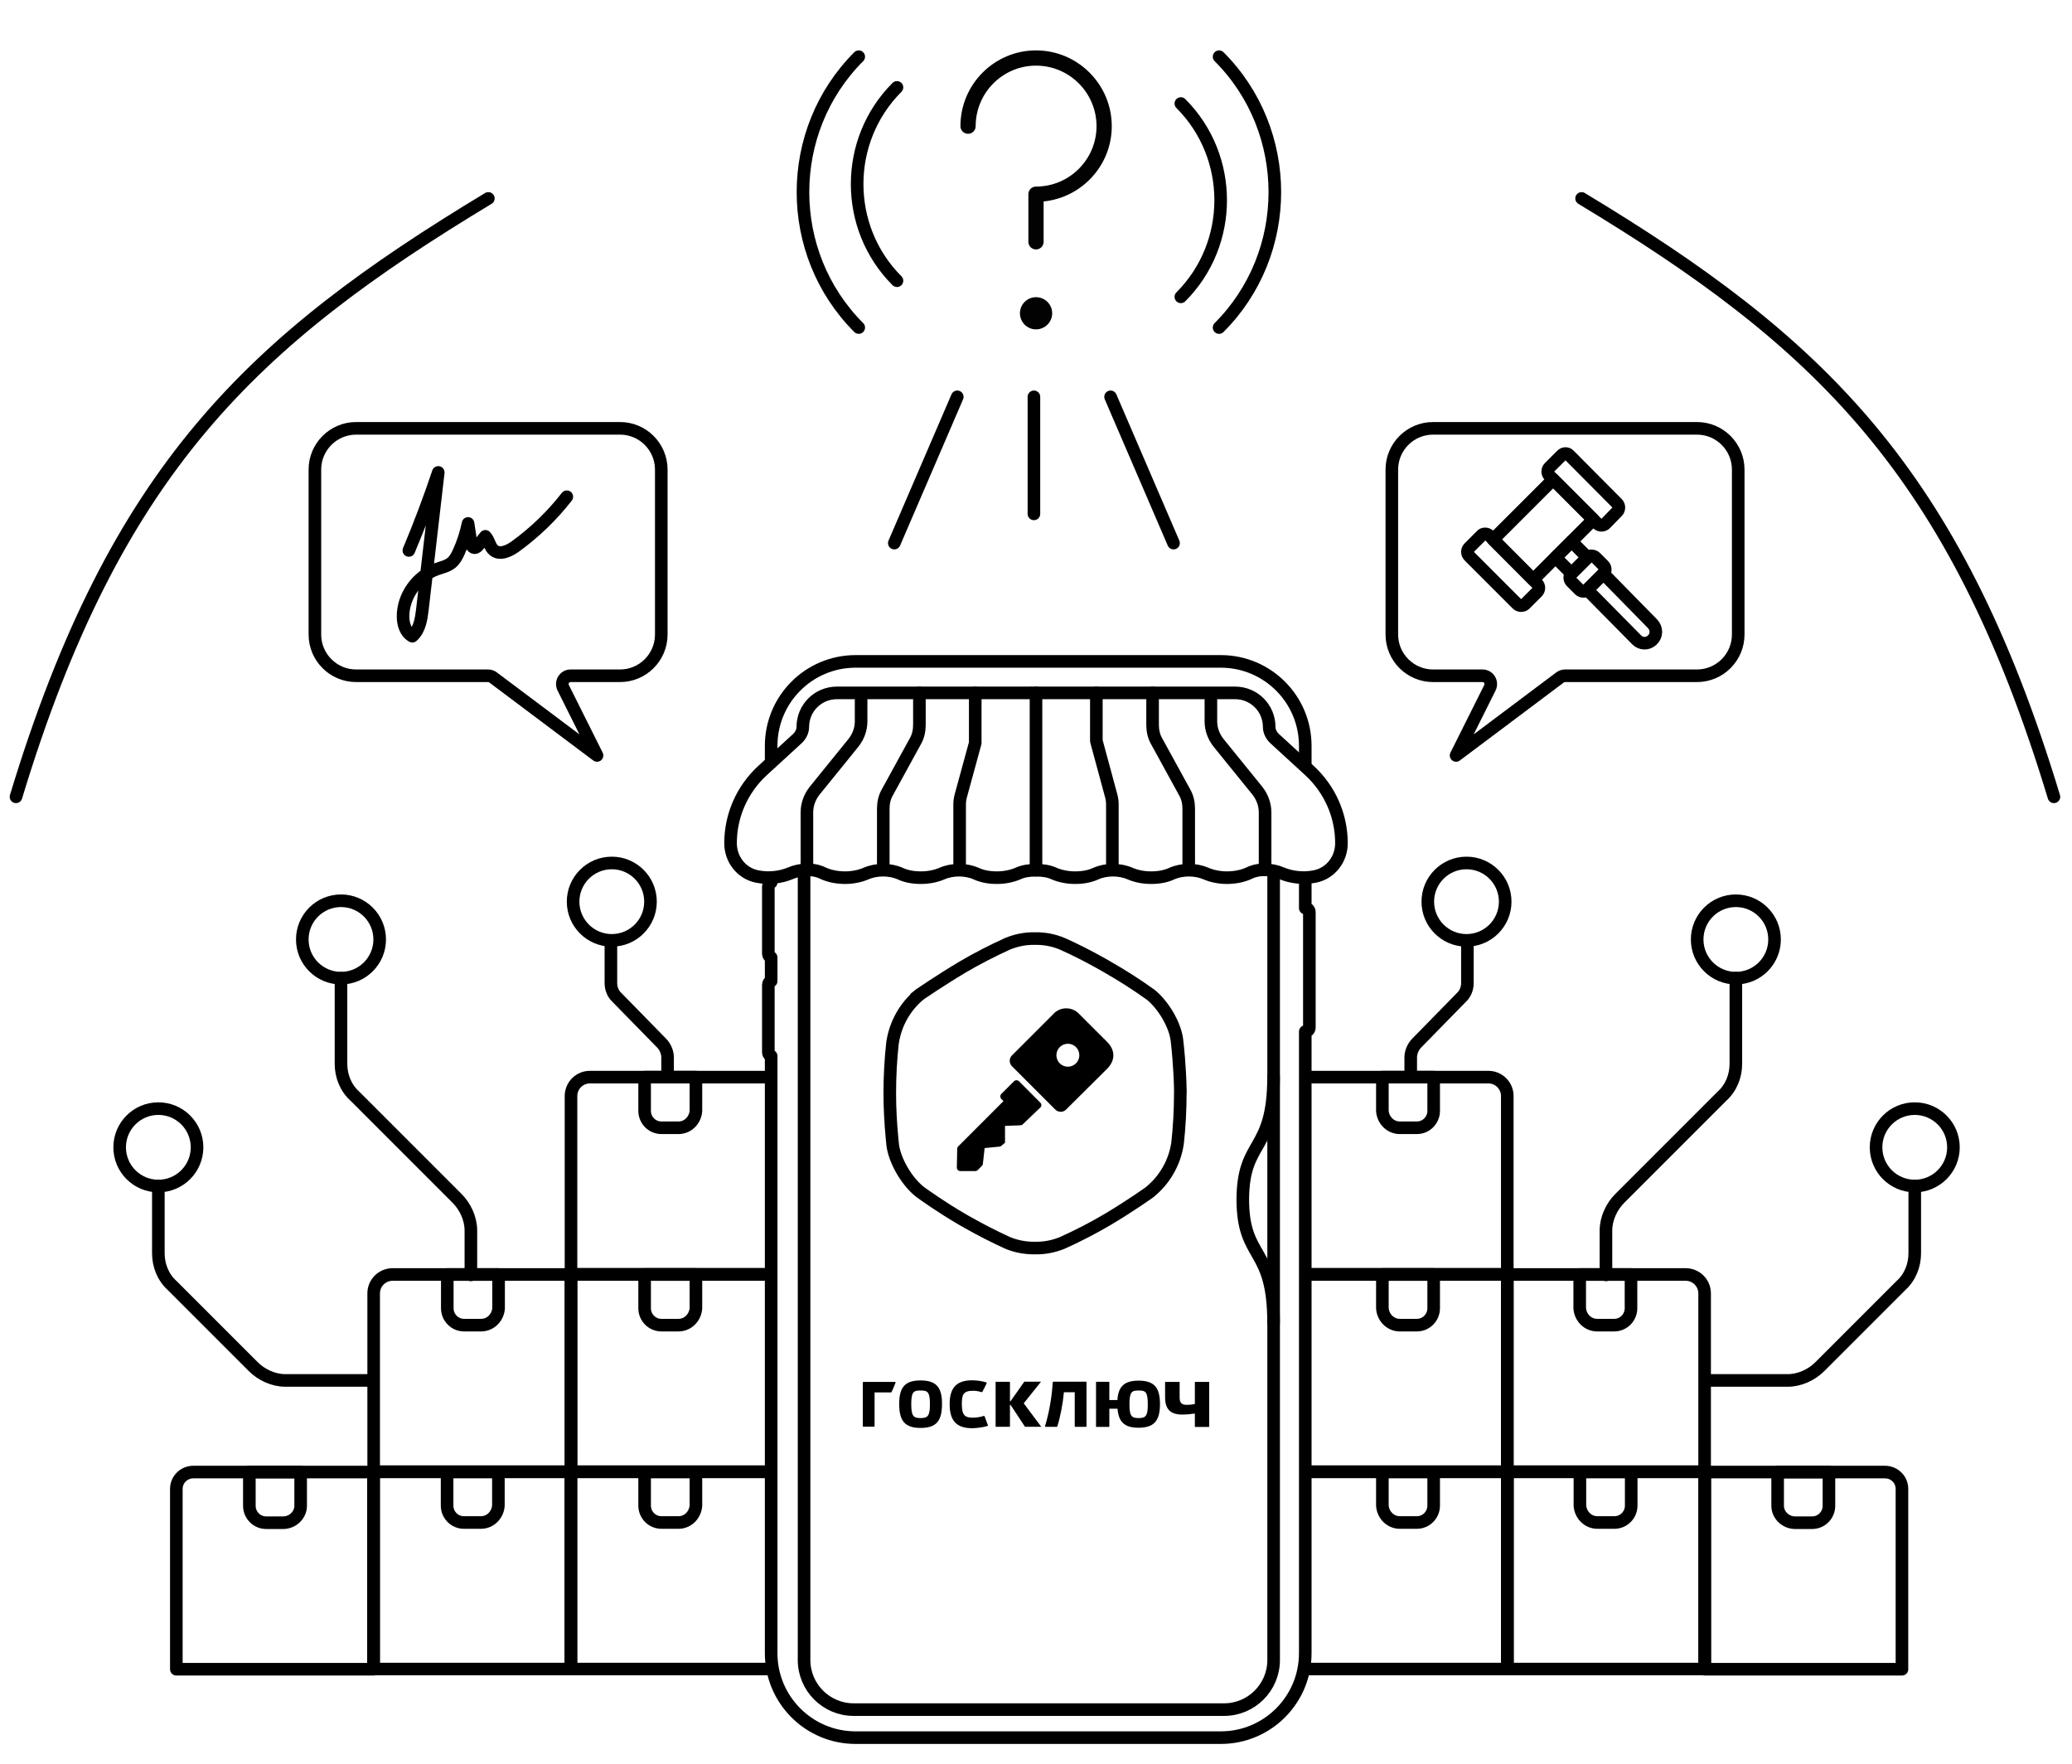 <?xml version="1.0" encoding="UTF-8" standalone="no"?>
<svg
   width="329"
   height="280"
   viewBox="0 0 329 280"
   fill="none"
   version="1.1"
   id="svg77"
   sodipodi:docname="Icons_goskey_for_trading.svg"
   xmlns:inkscape="http://www.inkscape.org/namespaces/inkscape"
   xmlns:sodipodi="http://sodipodi.sourceforge.net/DTD/sodipodi-0.dtd"
   xmlns="http://www.w3.org/2000/svg"
   xmlns:svg="http://www.w3.org/2000/svg">
  <defs
     id="defs77" />
  <sodipodi:namedview
     id="namedview77"
     pagecolor="#ffffff"
     bordercolor="#000000"
     borderopacity="0.25"
     inkscape:showpageshadow="2"
     inkscape:pageopacity="0.0"
     inkscape:pagecheckerboard="0"
     inkscape:deskcolor="#d1d1d1" />
  <path
     d="M2.54 126.5C18.29 74.5 40.04 54.12 77.54 31.5"
     stroke="black"
     stroke-width="2"
     stroke-miterlimit="10"
     stroke-linecap="round"
     stroke-linejoin="round"
     id="path1" />
  <path
     d="M326.13 126.5C310.38 74.5 288.63 54.12 251.13 31.5"
     stroke="black"
     stroke-width="2"
     stroke-miterlimit="10"
     stroke-linecap="round"
     stroke-linejoin="round"
     id="path2" />
  <path
     d="M152 63L142 86.22"
     stroke="black"
     stroke-width="2"
     stroke-miterlimit="10"
     stroke-linecap="round"
     stroke-linejoin="round"
     id="path3" />
  <path
     d="M164.17 63V81.58"
     stroke="black"
     stroke-width="2"
     stroke-miterlimit="10"
     stroke-linecap="round"
     stroke-linejoin="round"
     id="path4" />
  <path
     d="M176.34 63L186.34 86.22"
     stroke="black"
     stroke-width="2"
     stroke-miterlimit="10"
     stroke-linecap="round"
     stroke-linejoin="round"
     id="path5" />
  <path
     d="M164.5 47.18C163.09 47.18 161.95 48.33 161.95 49.73C161.95 51.14 163.09 52.29 164.5 52.29C165.92 52.29 167.07 51.14 167.07 49.73C167.07 48.32 165.92 47.18 164.5 47.18Z"
     fill="#020203"
     id="path6" />
  <path
     d="M153.71 21.24C154.38 21.24 154.92 20.7 154.92 20.03C154.92 14.73 159.22 10.42 164.5 10.42C169.8 10.42 174.11 14.73 174.11 20.03C174.11 25.32 169.8 29.62 164.5 29.62C163.83 29.62 163.29 30.16 163.29 30.83V38.39C163.29 39.06 163.83 39.6 164.5 39.6C165.17 39.6 165.71 39.06 165.71 38.39V31.98C171.78 31.37 176.53 26.25 176.53 20.03C176.53 13.4 171.13 8 164.5 8C157.88 8 152.5 13.4 152.5 20.03C152.5 20.7 153.04 21.24 153.71 21.24Z"
     fill="#020203"
     id="path7" />
  <path
     d="M193.571 9C205.375 20.804 205.375 40.196 193.571 52"
     stroke="black"
     stroke-width="2"
     stroke-miterlimit="10"
     stroke-linecap="round"
     stroke-linejoin="round"
     id="path8" />
  <path
     d="M187.5 16.435C195.931 24.866 195.931 38.694 187.5 47.125"
     stroke="black"
     stroke-width="2"
     stroke-miterlimit="10"
     stroke-linecap="round"
     stroke-linejoin="round"
     id="path9" />
  <path
     d="M136.353 52C124.549 40.196 124.549 20.804 136.353 9"
     stroke="black"
     stroke-width="2"
     stroke-miterlimit="10"
     stroke-linecap="round"
     stroke-linejoin="round"
     id="path10" />
  <path
     d="M142.424 44.565C133.992 36.134 133.992 22.306 142.424 13.875"
     stroke="black"
     stroke-width="2"
     stroke-miterlimit="10"
     stroke-linecap="round"
     stroke-linejoin="round"
     id="path11" />
  <path
     d="M202.222 170.911C202.222 183.134 197.374 180.743 197.335 190.44C197.365 200.136 202.222 197.746 202.222 209.968"
     stroke="black"
     stroke-width="2"
     stroke-miterlimit="10"
     stroke-linecap="round"
     stroke-linejoin="round"
     id="path12" />
  <path
     d="M122.447 140.093C122.185 140.18 122 140.414 122 140.695V151.402C122 151.694 122.194 151.927 122.447 152.004V155.745C122.185 155.832 122 156.066 122 156.347V167.054C122 167.346 122.194 167.579 122.447 167.656V262.452C122.447 269.856 128.451 275.86 135.855 275.86H193.847C201.251 275.86 207.255 269.856 207.255 262.452V163.77C207.615 163.77 207.906 163.479 207.906 163.119V144.795C207.896 144.446 207.605 144.154 207.255 144.154V139.5M122.447 121V118.408C122.447 111.004 128.451 105 135.855 105H193.847C201.251 105 207.255 111.004 207.255 118.408V121.5"
     stroke="black"
     stroke-width="2"
     stroke-miterlimit="10"
     stroke-linecap="round"
     stroke-linejoin="round"
     id="path13" />
  <path
     d="M127.674 138.5V263.54C127.674 267.883 131.201 271.41 135.544 271.41H194.363C198.705 271.41 202.232 267.883 202.232 263.54V138.5"
     stroke="black"
     stroke-width="2"
     stroke-miterlimit="10"
     stroke-linecap="round"
     stroke-linejoin="round"
     id="path14" />
  <path
     d="M164.334 149.002H164.365C165.851 148.983 167.292 149.254 168.647 149.82L168.661 149.826L168.692 149.838C170.834 150.792 172.935 151.87 174.98 153.025L175.855 153.526L175.86 153.529C178.196 154.868 180.484 156.314 182.648 157.877L182.683 157.902L182.705 157.915C183.619 158.644 184.617 159.815 185.419 161.179C186.233 162.563 186.796 164.06 186.907 165.39L186.909 165.413L186.912 165.438C186.959 165.792 187.351 169.237 187.428 173.349L187.412 173.407V173.547C187.412 176.22 187.263 178.922 186.969 181.574L186.956 181.621L186.947 181.68C186.477 184.611 184.945 187.274 182.647 189.176L182.636 189.185L182.627 189.193L182.559 189.251C182.531 189.271 182.366 189.392 182.035 189.623C181.684 189.868 181.188 190.209 180.579 190.617C179.361 191.432 177.696 192.509 175.849 193.611C173.535 194.974 171.118 196.217 168.67 197.321L168.651 197.329L168.647 197.33C167.282 197.882 165.849 198.161 164.361 198.133H164.119C162.733 198.133 161.354 197.862 160.045 197.339H160.044L160.016 197.327H160.017C157.881 196.351 155.759 195.268 153.706 194.109L152.83 193.608C149.414 191.628 146.664 189.635 146.102 189.233L146.087 189.218L146.041 189.182L145.845 189.022C144.873 188.201 143.929 187.017 143.182 185.709C142.434 184.398 141.926 183.035 141.763 181.882L141.735 181.654V181.652L141.635 180.643C141.413 178.282 141.283 175.895 141.283 173.537C141.283 170.844 141.43 168.141 141.725 165.488L141.739 165.442L141.749 165.384C142.219 162.448 143.734 159.787 146.028 157.888L146.027 157.887L146.089 157.838C146.329 157.677 147.095 157.157 148.112 156.49C149.331 155.691 150.996 154.627 152.845 153.523C155.152 152.165 157.563 150.933 160.009 149.819L160.045 149.806L160.048 149.804C161.413 149.252 162.846 148.974 164.334 149.002Z"
     stroke="black"
     stroke-width="2"
     id="path15" />
  <path
     fill-rule="evenodd"
     clip-rule="evenodd"
     d="M175.787 165.398L171.443 161.064C170.436 159.884 168.666 159.742 167.486 160.749C167.374 160.841 167.262 160.953 167.171 161.064L160.67 167.565C160.212 168.033 160.212 168.786 160.67 169.254L167.577 176.161C168.045 176.619 168.798 176.619 169.266 176.161L175.787 169.681C177.12 168.338 177.12 166.741 175.787 165.398ZM171.382 167.524C171.382 168.532 170.568 169.345 169.561 169.345C168.554 169.345 167.74 168.532 167.74 167.524C167.74 166.517 168.554 165.703 169.561 165.703C170.568 165.693 171.382 166.517 171.382 167.524ZM165.187 175.053L161.799 171.655C161.575 171.441 161.229 171.441 161.006 171.655L158.991 173.669C158.778 173.893 158.778 174.239 158.991 174.463L159.337 174.808L152.155 181.991C152.053 182.092 151.992 182.235 151.992 182.377L151.931 185.358C151.931 185.673 152.185 185.917 152.491 185.917H154.851C155.003 185.917 155.146 185.856 155.248 185.755L155.787 185.216C155.889 185.114 156.061 184.941 156.061 184.798L156.346 182.265L158.706 182.031C158.818 182.021 158.92 181.98 159.012 181.899L159.581 181.411V178.745L162.043 178.644C162.176 178.634 162.308 178.583 162.399 178.491L165.187 175.826C165.411 175.622 165.411 175.266 165.187 175.053Z"
     fill="black"
     id="path16" />
  <path
     d="M146.159 219.152C143.719 219.152 142.778 220.203 142.778 222.895C142.778 225.608 143.719 226.692 146.159 226.692C148.633 226.692 149.574 225.641 149.574 222.895C149.596 220.213 148.633 219.152 146.159 219.152ZM146.159 225.127C145.054 225.127 144.693 224.821 144.693 222.938C144.693 220.914 145.076 220.75 146.159 220.75C147.265 220.75 147.659 220.914 147.659 222.938C147.659 224.821 147.298 225.127 146.159 225.127Z"
     fill="black"
     id="path17" />
  <path
     d="M156.336 224.842C156.336 224.81 156.304 224.788 156.282 224.788C156.26 224.788 156.227 224.788 156.194 224.788C155.778 224.952 155.001 225.061 154.476 225.061C153.283 225.061 152.725 224.755 152.725 222.927C152.725 221.483 152.889 220.793 154.476 220.793C154.925 220.793 155.341 220.848 155.866 221.012C155.921 221.012 155.953 221.012 155.975 220.958C156.172 220.597 156.424 220.148 156.665 219.601C156.665 219.568 156.665 219.546 156.665 219.513C156.665 219.48 156.632 219.458 156.61 219.458C155.921 219.261 155.111 219.13 154.367 219.13C151.894 219.13 150.788 220.301 150.788 222.905C150.788 225.565 151.894 226.736 154.367 226.736C154.98 226.736 156.194 226.593 156.807 226.374C156.862 226.342 156.895 226.287 156.862 226.265L156.336 224.842Z"
     fill="black"
     id="path18" />
  <path
     d="M142.11 219.382H137.088C137.055 219.382 137 219.415 137 219.469V226.407C137 226.462 137.055 226.495 137.088 226.495H138.784C138.838 226.495 138.871 226.44 138.871 226.407V221.056H141.476C141.509 221.056 141.563 221.023 141.563 221.001C141.782 220.531 142.012 220.027 142.198 219.502C142.198 219.469 142.198 219.447 142.198 219.415C142.165 219.382 142.132 219.382 142.11 219.382Z"
     fill="black"
     id="path19" />
  <path
     d="M160.342 222.457H160.451L162.64 219.349H165.299L162.552 222.785L165.332 226.506H162.749L160.451 223.015H160.364V226.506H158.087V219.371H160.364V222.446H160.342V222.457Z"
     fill="black"
     id="path20" />
  <path
     d="M187.306 219.382V221.8C187.306 222.687 187.579 223.026 188.444 223.026C188.892 223.026 189.33 222.993 189.724 222.884V219.382H192V226.539H189.724V224.405C189.166 224.492 188.444 224.569 187.721 224.569C185.861 224.569 184.997 223.737 184.997 221.822V219.382H187.306Z"
     fill="black"
     id="path21" />
  <path
     d="M172.434 219.349H167.247C167.192 219.349 167.159 219.382 167.159 219.437C167.017 221.8 166.579 224.317 165.934 226.396C165.934 226.429 165.934 226.451 165.934 226.484C165.966 226.517 165.988 226.517 166.021 226.517H167.794C167.827 226.517 167.881 226.484 167.881 226.462C168.385 224.875 168.768 222.796 168.932 221.023H170.65V226.429C170.65 226.484 170.705 226.517 170.738 226.517H172.434C172.489 226.517 172.521 226.462 172.521 226.429V219.469C172.543 219.404 172.489 219.349 172.434 219.349Z"
     fill="black"
     id="path22" />
  <path
     d="M180.783 219.185C178.562 219.185 177.566 220.071 177.424 222.26H176.144V219.371H174.031V226.528H176.144V223.639H177.446C177.61 225.805 178.617 226.659 180.772 226.659C183.213 226.659 184.187 225.608 184.187 222.884C184.176 220.235 183.235 219.185 180.783 219.185ZM180.783 225.127C179.678 225.127 179.339 224.821 179.339 222.938C179.339 220.936 179.722 220.75 180.783 220.75C181.867 220.75 182.25 220.914 182.25 222.938C182.261 224.821 181.9 225.127 180.783 225.127Z"
     fill="black"
     id="path23" />
  <path
     d="M163.587 110H132.884C129.885 110 127.473 112.412 127.473 115.411C127.473 116.063 127.147 116.78 126.56 117.301L121.085 122.321C117.825 125.319 116 129.491 116 133.859C116 136.401 117.695 138.618 120.172 139.139C122.063 139.53 123.953 139.269 125.387 138.683C127.017 137.966 129.103 137.835 130.667 138.618C131.645 139.074 132.884 139.335 134.188 139.335C135.426 139.335 136.599 139.074 137.512 138.683C139.142 137.966 141.293 137.966 142.923 138.683C143.901 139.139 145.009 139.335 146.247 139.335C147.486 139.335 148.659 139.074 149.572 138.683C151.202 137.966 153.353 137.966 154.983 138.683C155.96 139.139 157.069 139.335 158.307 139.335C159.546 139.335 160.719 139.074 161.632 138.683C162.479 138.292 163.392 138.161 164.37 138.161"
     stroke="black"
     stroke-width="2"
     stroke-miterlimit="10"
     stroke-linecap="round"
     stroke-linejoin="round"
     id="path24" />
  <path
     d="M163.913 110H196.116C199.115 110 201.527 112.412 201.527 115.411C201.527 116.063 201.853 116.78 202.44 117.301L207.915 122.321C211.175 125.319 213 129.491 213 133.859C213 136.401 211.305 138.618 208.828 139.139C206.938 139.53 205.047 139.269 203.613 138.683C201.983 137.966 199.897 137.835 198.333 138.618C197.355 139.074 196.116 139.335 194.813 139.335C193.574 139.335 192.401 139.074 191.488 138.683C189.858 137.966 187.707 137.966 186.077 138.683C185.099 139.139 183.991 139.335 182.753 139.335C181.514 139.335 180.341 139.074 179.428 138.683C177.798 137.966 175.647 137.966 174.017 138.683C173.04 139.139 171.931 139.335 170.693 139.335C169.454 139.335 168.281 139.074 167.368 138.683C166.521 138.292 165.608 138.161 164.63 138.161"
     stroke="black"
     stroke-width="2"
     stroke-miterlimit="10"
     stroke-linecap="round"
     stroke-linejoin="round"
     id="path25" />
  <path
     d="M128.125 137.966V128.97C128.125 127.731 128.581 126.493 129.364 125.515L135.491 117.953C136.274 116.975 136.73 115.802 136.73 114.498V110.326"
     stroke="black"
     stroke-width="2"
     stroke-miterlimit="10"
     stroke-linecap="round"
     stroke-linejoin="round"
     id="path26" />
  <path
     d="M140.25 137.966V128.383C140.25 127.47 140.446 126.558 140.902 125.776L145.335 117.692C145.791 116.91 145.987 115.997 145.987 115.085V110"
     stroke="black"
     stroke-width="2"
     stroke-miterlimit="10"
     stroke-linecap="round"
     stroke-linejoin="round"
     id="path27" />
  <path
     d="M152.375 137.966V127.731C152.375 127.275 152.44 126.753 152.571 126.297L154.852 117.953V110"
     stroke="black"
     stroke-width="2"
     stroke-miterlimit="10"
     stroke-linecap="round"
     stroke-linejoin="round"
     id="path28" />
  <path
     d="M200.875 137.966V128.97C200.875 127.731 200.419 126.493 199.637 125.515L193.509 117.953C192.727 116.975 192.27 115.802 192.27 114.498V110.326"
     stroke="black"
     stroke-width="2"
     stroke-miterlimit="10"
     stroke-linecap="round"
     stroke-linejoin="round"
     id="path29" />
  <path
     d="M188.75 137.966V128.383C188.75 127.47 188.554 126.558 188.098 125.776L183.665 117.692C183.209 116.91 183.013 115.997 183.013 115.085V110"
     stroke="black"
     stroke-width="2"
     stroke-miterlimit="10"
     stroke-linecap="round"
     stroke-linejoin="round"
     id="path30" />
  <path
     d="M176.625 137.966V127.731C176.625 127.275 176.56 126.753 176.43 126.297L174.083 117.627V110"
     stroke="black"
     stroke-width="2"
     stroke-miterlimit="10"
     stroke-linecap="round"
     stroke-linejoin="round"
     id="path31" />
  <path
     d="M164.5 137.966V110"
     stroke="black"
     stroke-width="2"
     stroke-miterlimit="10"
     stroke-linecap="round"
     stroke-linejoin="round"
     id="path32" />
  <path
     d="M270.667 265H302V236.379C302 234.847 300.754 233.699 299.317 233.699H270.667V265Z"
     stroke="black"
     stroke-width="2"
     stroke-miterlimit="10"
     stroke-linecap="round"
     stroke-linejoin="round"
     id="path33" />
  <path
     d="M285.04 241.739H287.723C289.256 241.739 290.406 240.495 290.406 239.059V233.699H282.261V239.059C282.261 240.495 283.507 241.739 285.04 241.739Z"
     stroke="black"
     stroke-width="2"
     stroke-miterlimit="10"
     stroke-linecap="round"
     stroke-linejoin="round"
     id="path34" />
  <path
     d="M239.365 233.667H270.699V264.968H239.365V233.667Z"
     stroke="black"
     stroke-width="2"
     stroke-miterlimit="10"
     stroke-linecap="round"
     stroke-linejoin="round"
     id="path35" />
  <path
     d="M253.643 241.707H256.326C257.859 241.707 259.009 240.463 259.009 239.027V233.667H250.864V239.027C250.96 240.463 252.11 241.707 253.643 241.707Z"
     stroke="black"
     stroke-width="2"
     stroke-miterlimit="10"
     stroke-linecap="round"
     stroke-linejoin="round"
     id="path36" />
  <path
     d="M239.333 202.333H267.667C269.324 202.333 270.667 203.676 270.667 205.333V233.635H239.333V202.333Z"
     stroke="black"
     stroke-width="2"
     stroke-miterlimit="10"
     stroke-linecap="round"
     stroke-linejoin="round"
     id="path37" />
  <path
     d="M253.611 210.374H256.294C257.827 210.374 258.977 209.13 258.977 207.694V202.333H250.832V207.694C250.928 209.13 252.078 210.374 253.611 210.374Z"
     stroke="black"
     stroke-width="2"
     stroke-miterlimit="10"
     stroke-linecap="round"
     stroke-linejoin="round"
     id="path38" />
  <path
     d="M208 202.333H239.333V233.635H208"
     stroke="black"
     stroke-width="2"
     stroke-miterlimit="10"
     stroke-linecap="round"
     stroke-linejoin="round"
     id="path39" />
  <path
     d="M222.278 210.374H224.961C226.494 210.374 227.644 209.13 227.644 207.694V202.333H219.499V207.694C219.595 209.13 220.744 210.374 222.278 210.374Z"
     stroke="black"
     stroke-width="2"
     stroke-miterlimit="10"
     stroke-linecap="round"
     stroke-linejoin="round"
     id="path40" />
  <path
     d="M208 233.667H239.333V264.968H208"
     stroke="black"
     stroke-width="2"
     stroke-miterlimit="10"
     stroke-linecap="round"
     stroke-linejoin="round"
     id="path41" />
  <path
     d="M222.278 241.707H224.961C226.494 241.707 227.644 240.463 227.644 239.027V233.667H219.499V239.027C219.595 240.463 220.744 241.707 222.278 241.707Z"
     stroke="black"
     stroke-width="2"
     stroke-miterlimit="10"
     stroke-linecap="round"
     stroke-linejoin="round"
     id="path42" />
  <path
     d="M208 171H236.333C237.99 171 239.333 172.343 239.333 174V202.301H208"
     stroke="black"
     stroke-width="2"
     stroke-miterlimit="10"
     stroke-linecap="round"
     stroke-linejoin="round"
     id="path43" />
  <path
     d="M222.278 179.041H224.961C226.494 179.041 227.644 177.796 227.644 176.36V171H219.499V176.36C219.595 177.796 220.744 179.041 222.278 179.041Z"
     stroke="black"
     stroke-width="2"
     stroke-miterlimit="10"
     stroke-linecap="round"
     stroke-linejoin="round"
     id="path44" />
  <path
     d="M59.333 265H28V236.379C28 234.847 29.246 233.699 30.683 233.699H59.333V265Z"
     stroke="black"
     stroke-width="2"
     stroke-miterlimit="10"
     stroke-linecap="round"
     stroke-linejoin="round"
     id="path45" />
  <path
     d="M44.96 241.739H42.277C40.744 241.739 39.594 240.495 39.594 239.059V233.699H47.739V239.059C47.739 240.495 46.493 241.739 44.96 241.739Z"
     stroke="black"
     stroke-width="2"
     stroke-miterlimit="10"
     stroke-linecap="round"
     stroke-linejoin="round"
     id="path46" />
  <path
     d="M90.635 233.667H59.301V264.968H90.635V233.667Z"
     stroke="black"
     stroke-width="2"
     stroke-miterlimit="10"
     stroke-linecap="round"
     stroke-linejoin="round"
     id="path47" />
  <path
     d="M76.357 241.707H73.674C72.141 241.707 70.991 240.463 70.991 239.027V233.667H79.136V239.027C79.04 240.463 77.89 241.707 76.357 241.707Z"
     stroke="black"
     stroke-width="2"
     stroke-miterlimit="10"
     stroke-linecap="round"
     stroke-linejoin="round"
     id="path48" />
  <path
     d="M90.667 202.333H62.333C60.676 202.333 59.333 203.676 59.333 205.333V233.635H90.667V202.333Z"
     stroke="black"
     stroke-width="2"
     stroke-miterlimit="10"
     stroke-linecap="round"
     stroke-linejoin="round"
     id="path49" />
  <path
     d="M76.389 210.374H73.706C72.173 210.374 71.023 209.13 71.023 207.694V202.333H79.168V207.694C79.072 209.13 77.922 210.374 76.389 210.374Z"
     stroke="black"
     stroke-width="2"
     stroke-miterlimit="10"
     stroke-linecap="round"
     stroke-linejoin="round"
     id="path50" />
  <path
     d="M122 202.333H90.667V233.635H122"
     stroke="black"
     stroke-width="2"
     stroke-miterlimit="10"
     stroke-linecap="round"
     stroke-linejoin="round"
     id="path51" />
  <path
     d="M107.722 210.374H105.039C103.506 210.374 102.356 209.13 102.356 207.694V202.333H110.501V207.694C110.405 209.13 109.256 210.374 107.722 210.374Z"
     stroke="black"
     stroke-width="2"
     stroke-miterlimit="10"
     stroke-linecap="round"
     stroke-linejoin="round"
     id="path52" />
  <path
     d="M122 233.667H90.667V264.968H122"
     stroke="black"
     stroke-width="2"
     stroke-miterlimit="10"
     stroke-linecap="round"
     stroke-linejoin="round"
     id="path53" />
  <path
     d="M107.722 241.707H105.039C103.506 241.707 102.356 240.463 102.356 239.027V233.667H110.501V239.027C110.405 240.463 109.256 241.707 107.722 241.707Z"
     stroke="black"
     stroke-width="2"
     stroke-miterlimit="10"
     stroke-linecap="round"
     stroke-linejoin="round"
     id="path54" />
  <path
     d="M122 171H93.667C92.01 171 90.667 172.343 90.667 174V202.301H122"
     stroke="black"
     stroke-width="2"
     stroke-miterlimit="10"
     stroke-linecap="round"
     stroke-linejoin="round"
     id="path55" />
  <path
     d="M107.722 179.041H105.039C103.506 179.041 102.356 177.796 102.356 176.36V171H110.501V176.36C110.405 177.796 109.256 179.041 107.722 179.041Z"
     stroke="black"
     stroke-width="2"
     stroke-miterlimit="10"
     stroke-linecap="round"
     stroke-linejoin="round"
     id="path56" />
  <path
     d="M97.144 149.288C100.537 149.288 103.288 146.537 103.288 143.144C103.288 139.751 100.537 137 97.144 137C93.751 137 91 139.751 91 143.144C91 146.537 93.751 149.288 97.144 149.288Z"
     stroke="black"
     stroke-width="2"
     stroke-miterlimit="10"
     stroke-linecap="round"
     stroke-linejoin="round"
     id="path57" />
  <path
     d="M97 150V156.065C97 156.913 97.319 157.761 97.957 158.348L105.043 165.587C105.617 166.174 106 167.022 106 167.87V171"
     stroke="black"
     stroke-width="2"
     stroke-miterlimit="10"
     stroke-linecap="round"
     stroke-linejoin="round"
     id="path58" />
  <path
     d="M232.856 149.288C229.463 149.288 226.712 146.537 226.712 143.144C226.712 139.751 229.463 137 232.856 137C236.249 137 239 139.751 239 143.144C239 146.537 236.249 149.288 232.856 149.288Z"
     stroke="black"
     stroke-width="2"
     stroke-miterlimit="10"
     stroke-linecap="round"
     stroke-linejoin="round"
     id="path59" />
  <path
     d="M233 150V156.065C233 156.913 232.681 157.761 232.043 158.348L224.957 165.587C224.383 166.174 224 167.022 224 167.87V171"
     stroke="black"
     stroke-width="2"
     stroke-miterlimit="10"
     stroke-linecap="round"
     stroke-linejoin="round"
     id="path60" />
  <path
     d="M54.144 155.288C57.537 155.288 60.288 152.537 60.288 149.144C60.288 145.751 57.537 143 54.144 143C50.751 143 48 145.751 48 149.144C48 152.537 50.751 155.288 54.144 155.288Z"
     stroke="black"
     stroke-width="2"
     stroke-miterlimit="10"
     stroke-linecap="round"
     stroke-linejoin="round"
     id="path61" />
  <path
     d="M54.144 155.288V168.892C54.144 170.794 54.875 172.695 56.338 174.012L72.575 190.249C73.892 191.566 74.769 193.468 74.769 195.369V202.391"
     stroke="black"
     stroke-width="2"
     stroke-miterlimit="10"
     stroke-linecap="round"
     stroke-linejoin="round"
     id="path62" />
  <path
     d="M275.626 155.288C272.233 155.288 269.482 152.537 269.482 149.144C269.482 145.751 272.233 143 275.626 143C279.019 143 281.77 145.751 281.77 149.144C281.77 152.537 279.019 155.288 275.626 155.288Z"
     stroke="black"
     stroke-width="2"
     stroke-miterlimit="10"
     stroke-linecap="round"
     stroke-linejoin="round"
     id="path63" />
  <path
     d="M275.626 155.288V168.892C275.626 170.794 274.895 172.695 273.432 174.012L257.194 190.249C255.878 191.566 255 193.468 255 195.369V202.391"
     stroke="black"
     stroke-width="2"
     stroke-miterlimit="10"
     stroke-linecap="round"
     stroke-linejoin="round"
     id="path64" />
  <path
     d="M25.144 188.288C28.537 188.288 31.288 185.537 31.288 182.144C31.288 178.751 28.537 176 25.144 176C21.751 176 19 178.751 19 182.144C19 185.537 21.751 188.288 25.144 188.288Z"
     stroke="black"
     stroke-width="2"
     stroke-miterlimit="10"
     stroke-linecap="round"
     stroke-linejoin="round"
     id="path65" />
  <path
     d="M25.144 188.288V198.966C25.144 200.868 25.875 202.77 27.338 204.086L40.211 216.959C41.527 218.276 43.429 219.153 45.331 219.153H58.675"
     stroke="black"
     stroke-width="2"
     stroke-miterlimit="10"
     stroke-linecap="round"
     stroke-linejoin="round"
     id="path66" />
  <path
     d="M304.031 188.288C300.638 188.288 297.887 185.537 297.887 182.144C297.887 178.751 300.638 176 304.031 176C307.424 176 310.175 178.751 310.175 182.144C310.175 185.537 307.424 188.288 304.031 188.288Z"
     stroke="black"
     stroke-width="2"
     stroke-miterlimit="10"
     stroke-linecap="round"
     stroke-linejoin="round"
     id="path67" />
  <path
     d="M304.031 188.288V198.966C304.031 200.868 303.3 202.77 301.837 204.086L288.964 216.959C287.648 218.276 285.746 219.153 283.844 219.153H271"
     stroke="black"
     stroke-width="2"
     stroke-miterlimit="10"
     stroke-linecap="round"
     stroke-linejoin="round"
     id="path68" />
  <path
     d="M98.453 68C102.063 68 105 70.937 105 74.547V100.736C105 104.346 102.063 107.283 98.453 107.283H90.594C90.14 107.283 89.72 107.519 89.484 107.904C89.248 108.288 89.222 108.769 89.423 109.18L94.799 119.932L78.287 107.545C78.059 107.379 77.788 107.283 77.5 107.283H56.547C52.937 107.283 50 104.346 50 100.736V74.547C50 70.937 52.937 68 56.547 68H98.453Z"
     stroke="black"
     stroke-width="2"
     stroke-linecap="round"
     stroke-linejoin="round"
     id="path69" />
  <path
     d="M64.919 87.387C66.634 83.317 68.189 79.181 69.589 75C68.751 82.249 67.907 89.498 67.07 96.74C66.889 98.28 66.641 99.958 65.475 101C64.409 100.436 64.014 99.112 64.001 97.92C63.96 94.656 66.205 91.484 69.341 90.356C70.139 90.074 71.003 89.897 71.66 89.373C72.209 88.934 72.544 88.292 72.832 87.662C73.502 86.201 73.998 84.667 74.32 83.101C74.474 84.11 74.621 85.113 74.776 86.122C74.829 86.476 74.97 86.922 75.338 86.948C75.606 86.968 75.821 86.738 75.988 86.522C76.35 86.063 76.705 85.605 77.067 85.146C77.677 85.788 77.737 86.83 78.434 87.381C79.406 88.147 80.847 87.466 81.852 86.738C84.927 84.503 87.681 81.843 90 78.86"
     stroke="black"
     stroke-width="2"
     stroke-linecap="round"
     stroke-linejoin="round"
     id="path70" />
  <path
     d="M227.547 68C223.937 68 221 70.937 221 74.547V100.736C221 104.346 223.937 107.283 227.547 107.283H235.406C235.86 107.283 236.28 107.519 236.516 107.904C236.752 108.288 236.778 108.769 236.577 109.18L231.201 119.932L247.713 107.545C247.941 107.379 248.212 107.283 248.5 107.283H269.453C273.063 107.283 276 104.346 276 100.736V74.547C276 70.937 273.063 68 269.453 68H227.547Z"
     stroke="black"
     stroke-width="2"
     stroke-linecap="round"
     stroke-linejoin="round"
     id="path71" />
  <path
     d="M236.459 85.006L244.092 92.687C244.436 93.032 244.436 93.623 244.092 93.968L242.171 95.888C241.826 96.233 241.236 96.233 240.891 95.888L233.259 88.256C232.914 87.911 232.914 87.32 233.259 86.975L235.179 85.055C235.474 84.661 236.065 84.661 236.459 85.006Z"
     stroke="black"
     stroke-width="2"
     stroke-miterlimit="10"
     stroke-linecap="round"
     stroke-linejoin="round"
     id="path72" />
  <path
     d="M249.163 72.253L256.796 79.934C257.14 80.279 257.14 80.87 256.796 81.215L254.925 83.135C254.58 83.48 253.989 83.48 253.644 83.135L246.012 75.503C245.667 75.158 245.667 74.567 246.012 74.222L247.932 72.302C248.277 71.908 248.868 71.908 249.163 72.253Z"
     stroke="black"
     stroke-width="2"
     stroke-miterlimit="10"
     stroke-linecap="round"
     stroke-linejoin="round"
     id="path73" />
  <path
     d="M246.624 76.11L237.081 85.647L243.451 92.021L252.994 82.484L246.624 76.11Z"
     stroke="black"
     stroke-width="2"
     stroke-miterlimit="10"
     stroke-linecap="round"
     stroke-linejoin="round"
     id="path74" />
  <path
     d="M249.539 85.966L246.997 88.506L249.537 91.049L252.08 88.508L249.539 85.966Z"
     stroke="black"
     stroke-width="2"
     stroke-miterlimit="10"
     stroke-linecap="round"
     stroke-linejoin="round"
     id="path75" />
  <path
     d="M253.349 88.502L254.629 89.782C254.974 90.127 254.974 90.718 254.629 91.062L252.069 93.623C251.724 93.968 251.133 93.968 250.788 93.623L249.508 92.343C249.163 91.998 249.163 91.407 249.508 91.062L252.069 88.502C252.364 88.157 253.004 88.157 253.349 88.502Z"
     stroke="black"
     stroke-width="2"
     stroke-miterlimit="10"
     stroke-linecap="round"
     stroke-linejoin="round"
     id="path76" />
  <path
     d="M259.849 101.551L252.019 93.623L254.58 91.063L262.409 99.04C263.099 99.779 263.099 100.911 262.36 101.6C261.671 102.29 260.538 102.29 259.849 101.551Z"
     stroke="black"
     stroke-width="2"
     stroke-miterlimit="10"
     stroke-linecap="round"
     stroke-linejoin="round"
     id="path77" />
</svg>
